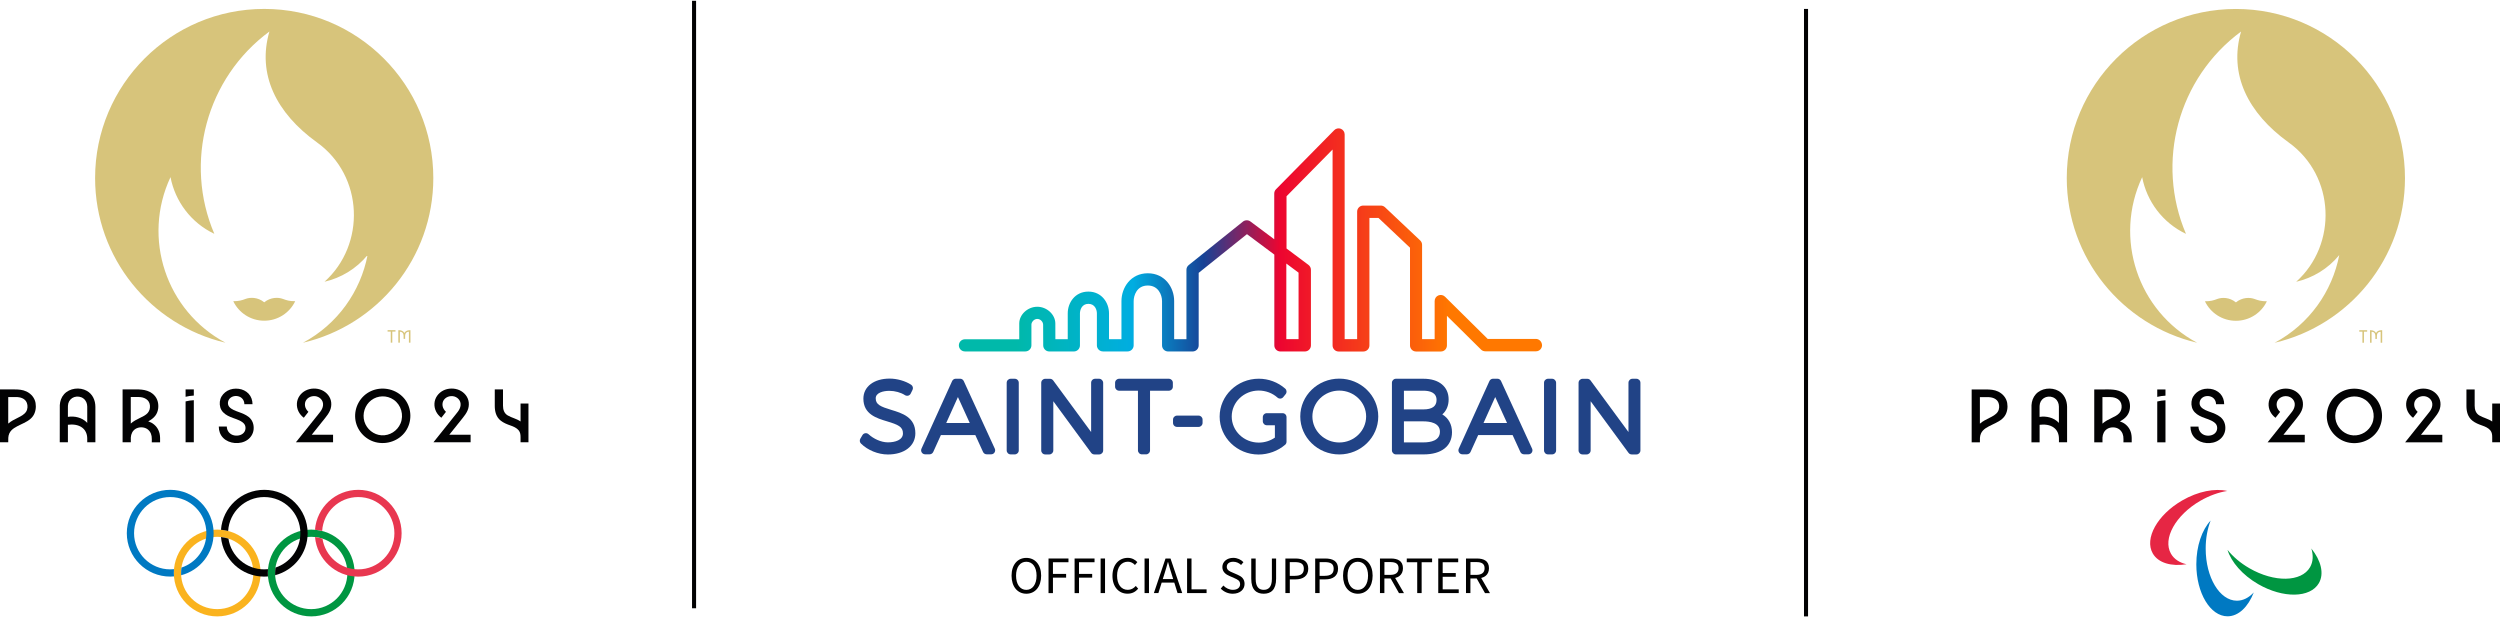 <svg xmlns="http://www.w3.org/2000/svg" xmlns:xlink="http://www.w3.org/1999/xlink" style="isolation:isolate" viewBox="0 0 616.7 151.9" width="247" height="61" class="olympic-logo"><defs><clipPath id="_clipPath_uwrJ0E8cxnSvYidMmr7LSZJp11CTGGQv"><rect width="616.7" height="151.9"></rect></clipPath></defs><g clip-path="url(#_clipPath_uwrJ0E8cxnSvYidMmr7LSZJp11CTGGQv)"><g><g><g><path d=" M 249.53 141.81 C 249.53 139.08 251.03 137.42 253.18 137.42 C 255.32 137.42 256.83 139.08 256.83 141.81 C 256.83 144.54 255.33 146.26 253.18 146.26 C 251.03 146.26 249.53 144.54 249.53 141.81 Z  M 255.7 141.81 C 255.7 139.68 254.7 138.37 253.17 138.37 C 251.64 138.37 250.64 139.68 250.64 141.81 C 250.64 143.94 251.64 145.31 253.17 145.31 C 254.7 145.31 255.7 143.93 255.7 141.81 Z " fill="rgb(0,0,0)"></path><path d=" M 258.65 137.57 L 263.57 137.57 L 263.57 138.49 L 259.74 138.49 L 259.74 141.37 L 262.99 141.37 L 262.99 142.29 L 259.74 142.29 L 259.74 146.11 L 258.65 146.11 L 258.65 137.57 L 258.65 137.57 Z " fill="rgb(0,0,0)"></path><path d=" M 265.08 137.57 L 270 137.57 L 270 138.49 L 266.17 138.49 L 266.17 141.37 L 269.42 141.37 L 269.42 142.29 L 266.17 142.29 L 266.17 146.11 L 265.08 146.11 L 265.08 137.57 L 265.08 137.57 Z " fill="rgb(0,0,0)"></path><path d=" M 271.5 137.57 L 272.59 137.57 L 272.59 146.1 L 271.5 146.1 L 271.5 137.57 Z " fill="rgb(0,0,0)"></path><path d=" M 274.42 141.84 C 274.42 139.09 276.04 137.41 278.21 137.41 C 279.25 137.41 280.06 137.91 280.56 138.46 L 279.97 139.17 C 279.52 138.69 278.96 138.36 278.24 138.36 C 276.63 138.36 275.56 139.68 275.56 141.81 C 275.56 143.95 276.58 145.3 278.2 145.3 C 279.01 145.3 279.63 144.95 280.18 144.34 L 280.77 145.02 C 280.1 145.8 279.26 146.25 278.15 146.25 C 276.02 146.26 274.42 144.61 274.42 141.84 Z " fill="rgb(0,0,0)"></path><path d=" M 282.34 137.57 L 283.43 137.57 L 283.43 146.1 L 282.34 146.1 L 282.34 137.57 Z " fill="rgb(0,0,0)"></path><path d=" M 287.51 137.57 L 288.74 137.57 L 291.63 146.1 L 290.48 146.1 L 288.99 141.33 C 288.68 140.38 288.41 139.44 288.14 138.45 L 288.09 138.45 C 287.83 139.44 287.55 140.37 287.25 141.33 L 285.75 146.1 L 284.64 146.1 L 287.51 137.57 Z  M 286.15 142.64 L 290.08 142.64 L 290.08 143.51 L 286.15 143.51 L 286.15 142.64 Z " fill="rgb(0,0,0)"></path><path d=" M 292.83 137.57 L 293.92 137.57 L 293.92 145.18 L 297.64 145.18 L 297.64 146.1 L 292.83 146.1 L 292.83 137.57 Z " fill="rgb(0,0,0)"></path><path d=" M 301.13 144.99 L 301.78 144.24 C 302.39 144.88 303.25 145.3 304.13 145.3 C 305.25 145.3 305.91 144.74 305.91 143.91 C 305.91 143.04 305.29 142.76 304.49 142.41 L 303.26 141.87 C 302.47 141.53 301.53 140.93 301.53 139.67 C 301.53 138.37 302.67 137.41 304.22 137.41 C 305.23 137.41 306.13 137.85 306.73 138.47 L 306.15 139.17 C 305.63 138.68 305 138.37 304.21 138.37 C 303.25 138.37 302.62 138.85 302.62 139.62 C 302.62 140.44 303.36 140.75 304.03 141.03 L 305.25 141.56 C 306.24 141.98 307.01 142.57 307.01 143.84 C 307.01 145.19 305.9 146.26 304.1 146.26 C 302.92 146.26 301.88 145.77 301.13 144.99 Z " fill="rgb(0,0,0)"></path><path d=" M 308.66 142.58 L 308.66 137.57 L 309.75 137.57 L 309.75 142.61 C 309.75 144.66 310.62 145.3 311.73 145.3 C 312.86 145.3 313.75 144.66 313.75 142.61 L 313.75 137.57 L 314.79 137.57 L 314.79 142.58 C 314.79 145.32 313.47 146.26 311.73 146.26 C 309.98 146.26 308.66 145.32 308.66 142.58 Z " fill="rgb(0,0,0)"></path><path d=" M 317.08 137.57 L 319.52 137.57 C 321.43 137.57 322.72 138.21 322.72 140.08 C 322.72 141.88 321.44 142.72 319.57 142.72 L 318.17 142.72 L 318.17 146.1 L 317.08 146.1 L 317.08 137.57 L 317.08 137.57 Z  M 319.43 141.84 C 320.92 141.84 321.63 141.3 321.63 140.09 C 321.63 138.86 320.87 138.46 319.37 138.46 L 318.16 138.46 L 318.16 141.85 L 319.43 141.85 L 319.43 141.84 Z " fill="rgb(0,0,0)"></path><path d=" M 324.43 137.57 L 326.87 137.57 C 328.78 137.57 330.07 138.21 330.07 140.08 C 330.07 141.88 328.79 142.72 326.92 142.72 L 325.52 142.72 L 325.52 146.1 L 324.43 146.1 L 324.43 137.57 L 324.43 137.57 Z  M 326.79 141.84 C 328.28 141.84 328.99 141.3 328.99 140.09 C 328.99 138.86 328.23 138.46 326.73 138.46 L 325.52 138.46 L 325.52 141.85 L 326.79 141.85 L 326.79 141.84 Z " fill="rgb(0,0,0)"></path><path d=" M 331.3 141.81 C 331.3 139.08 332.8 137.42 334.95 137.42 C 337.09 137.42 338.6 139.08 338.6 141.81 C 338.6 144.54 337.1 146.26 334.95 146.26 C 332.8 146.26 331.3 144.54 331.3 141.81 Z  M 337.47 141.81 C 337.47 139.68 336.47 138.37 334.94 138.37 C 333.41 138.37 332.41 139.68 332.41 141.81 C 332.41 143.94 333.41 145.31 334.94 145.31 C 336.47 145.31 337.47 143.93 337.47 141.81 Z " fill="rgb(0,0,0)"></path><path d=" M 340.42 137.57 L 343.09 137.57 C 344.83 137.57 346.08 138.19 346.08 139.97 C 346.08 141.67 344.83 142.49 343.09 142.49 L 341.5 142.49 L 341.5 146.1 L 340.41 146.1 L 340.41 137.57 L 340.42 137.57 Z  M 342.94 141.61 C 344.27 141.61 345 141.07 345 139.97 C 345 138.85 344.27 138.45 342.94 138.45 L 341.51 138.45 L 341.51 141.61 L 342.94 141.61 Z  M 342.88 142.2 L 343.73 141.64 L 346.33 146.11 L 345.1 146.11 L 342.88 142.2 Z " fill="rgb(0,0,0)"></path><path d=" M 349.6 138.49 L 347.02 138.49 L 347.02 137.57 L 353.27 137.57 L 353.27 138.49 L 350.69 138.49 L 350.69 146.1 L 349.6 146.1 L 349.6 138.49 L 349.6 138.49 Z " fill="rgb(0,0,0)"></path><path d=" M 354.79 137.57 L 359.71 137.57 L 359.71 138.49 L 355.88 138.49 L 355.88 141.16 L 359.11 141.16 L 359.11 142.08 L 355.88 142.08 L 355.88 145.18 L 359.84 145.18 L 359.84 146.1 L 354.79 146.1 L 354.79 137.57 Z " fill="rgb(0,0,0)"></path><path d=" M 361.64 137.57 L 364.31 137.57 C 366.05 137.57 367.3 138.19 367.3 139.97 C 367.3 141.67 366.05 142.49 364.31 142.49 L 362.72 142.49 L 362.72 146.1 L 361.63 146.1 L 361.63 137.57 L 361.64 137.57 Z  M 364.16 141.61 C 365.49 141.61 366.22 141.07 366.22 139.97 C 366.22 138.85 365.49 138.45 364.16 138.45 L 362.73 138.45 L 362.73 141.61 L 364.16 141.61 Z  M 364.1 142.2 L 364.95 141.64 L 367.55 146.11 L 366.32 146.11 L 364.1 142.2 Z " fill="rgb(0,0,0)"></path></g></g><g><g><path d=" M 6.44 101.36 C 5.96 102.08 5.15 102.48 4.39 102.86 C 3.57 103.27 2.72 103.68 2.03 104.29 L 2.03 97.74 L 3.94 97.74 C 5.01 97.74 6.2 98.07 6.62 99.17 C 6.89 99.85 6.84 100.75 6.44 101.36 Z  M 6.54 96.38 C 5.57 95.91 4.52 95.86 3.46 95.86 L 0 95.86 L 0 108.9 L 2.03 108.9 C 2.03 108.16 1.98 107.39 2.3 106.71 C 2.81 105.6 4 105.07 5.04 104.56 C 6.15 104.02 7.39 103.5 8.13 102.45 C 8.78 101.53 8.96 100.3 8.77 99.19 C 8.54 97.92 7.68 96.93 6.54 96.38 Z " fill="rgb(2,2,3)"></path><path d=" M 21.41 104 C 20.22 102.79 18.39 102.37 16.75 102.63 L 16.75 100.5 C 16.75 100.11 16.74 99.72 16.84 99.33 C 17.03 98.6 17.59 97.99 18.31 97.75 C 19.06 97.5 19.93 97.61 20.57 98.09 C 21.21 98.57 21.51 99.3 21.52 100.09 C 21.52 100.7 21.52 101.31 21.52 101.93 L 21.52 104.13 C 21.48 104.08 21.45 104.04 21.41 104 Z  M 21.43 96.22 C 19.68 95.23 17.16 95.52 15.8 97.05 C 15.14 97.79 14.81 98.75 14.75 99.73 C 14.73 99.98 14.74 108.9 14.74 108.9 L 16.75 108.9 L 16.75 104.58 C 17.93 104.43 19.25 104.54 20.24 105.26 C 21.13 105.91 21.52 106.92 21.52 107.99 C 21.52 108.29 21.52 108.89 21.52 108.89 L 23.53 108.89 L 23.53 100.15 C 23.52 98.55 22.86 97.03 21.43 96.22 Z " fill="rgb(2,2,3)"></path><path d=" M 34.25 97.74 C 35.54 97.74 36.84 98.37 36.98 99.78 C 37.05 100.46 36.9 101.13 36.45 101.65 C 35.96 102.22 35.22 102.56 34.55 102.88 C 33.74 103.27 32.93 103.68 32.26 104.28 L 32.26 97.73 L 34.25 97.73 L 34.25 97.74 Z  M 37.31 104.05 C 37.08 103.93 36.83 103.83 36.57 103.74 C 37.21 103.39 37.85 102.95 38.3 102.36 C 38.72 101.81 38.95 101.18 39.03 100.5 C 39.18 99.07 38.72 97.71 37.54 96.84 C 35.97 95.68 33.99 95.86 32.15 95.86 L 30.24 95.86 L 30.24 108.9 L 32.27 108.9 C 32.27 108.51 32.26 108.12 32.27 107.74 C 32.31 106.88 32.69 106.05 33.44 105.59 C 34.18 105.14 35.18 105.09 35.97 105.44 C 36.76 105.79 37.27 106.55 37.4 107.4 C 37.48 107.89 37.44 108.41 37.44 108.91 L 39.49 108.91 C 39.49 108.19 39.53 107.46 39.37 106.76 C 39.11 105.59 38.36 104.61 37.31 104.05 Z " fill="rgb(2,2,3)"></path><path d=" M 45.78 97.68 C 46.44 97.5 47.12 97.42 47.81 97.38 L 47.81 95.86 L 45.78 95.86 L 45.78 97.68 Z " fill="rgb(2,2,3)"></path><path d=" M 45.78 98.82 L 45.78 108.89 L 47.81 108.89 L 47.81 98.52 C 47.13 98.55 46.44 98.65 45.78 98.82 Z " fill="rgb(2,2,3)"></path><path d=" M 61.33 102.64 C 60.6 102.07 59.73 101.74 58.87 101.43 C 58.08 101.14 57.15 100.83 56.57 100.18 C 56.04 99.57 56.16 98.61 56.71 98.06 C 57.28 97.49 58.19 97.36 58.93 97.6 C 59.77 97.87 60.28 98.63 60.28 99.5 L 62.29 99.5 C 62.29 98.55 61.98 97.63 61.33 96.92 C 60.69 96.24 59.81 95.83 58.9 95.71 C 57.95 95.59 56.96 95.71 56.11 96.19 C 55.32 96.64 54.65 97.36 54.37 98.23 C 54.1 99.07 54.16 100.12 54.59 100.89 C 55.07 101.75 55.94 102.28 56.83 102.65 C 57.79 103.06 58.91 103.31 59.77 103.93 C 60.12 104.18 60.41 104.5 60.51 104.92 C 60.61 105.33 60.57 105.8 60.38 106.18 C 59.91 107.11 58.75 107.39 57.79 107.21 C 56.72 107 55.95 106.11 55.95 105.02 L 53.97 105.02 C 53.97 106.08 54.31 107.08 55.07 107.84 C 55.82 108.59 56.87 108.99 57.91 109.08 C 59.01 109.17 60.14 108.95 61.05 108.3 C 61.89 107.71 62.45 106.79 62.56 105.76 C 62.68 104.56 62.29 103.39 61.33 102.64 Z " fill="rgb(2,2,3)"></path><path d=" M 80.2 102.92 C 80.65 102.36 81.08 101.78 81.38 101.12 C 81.67 100.47 81.78 99.76 81.7 99.05 C 81.55 97.71 80.62 96.6 79.41 96.05 C 78.18 95.49 76.62 95.51 75.41 96.13 C 74.19 96.75 73.31 97.95 73.24 99.33 C 73.16 100.75 73.82 102 74.94 102.85 L 76.08 101.39 C 75.67 101 75.35 100.52 75.25 99.96 C 75.16 99.41 75.25 98.86 75.59 98.41 C 76.24 97.53 77.56 97.26 78.53 97.75 C 79.02 97.99 79.42 98.42 79.6 98.94 C 79.78 99.48 79.7 100.1 79.46 100.61 C 79.23 101.13 78.86 101.57 78.5 102.01 C 77.15 103.7 75.79 105.4 74.44 107.09 C 73.96 107.7 73.47 108.3 72.99 108.9 L 82.16 108.9 L 82.16 107.04 L 76.9 107.04 L 80.2 102.92 Z " fill="rgb(2,2,3)"></path><path d=" M 98.8 104.25 C 98.01 106.11 96.14 107.3 94.12 107.18 C 92.16 107.06 90.46 105.66 89.89 103.79 C 89.31 101.87 90 99.73 91.59 98.52 C 93.19 97.3 95.45 97.26 97.1 98.4 C 98.95 99.67 99.68 102.18 98.8 104.25 Z  M 99.25 97.6 C 97.23 95.63 94.07 95.1 91.5 96.28 C 88.91 97.47 87.36 100.22 87.63 103.05 C 87.89 105.82 89.97 108.2 92.66 108.88 C 95.39 109.57 98.39 108.55 100.03 106.23 C 101.67 103.9 101.63 100.62 99.91 98.34 C 99.71 98.08 99.49 97.83 99.25 97.6 Z " fill="rgb(2,2,3)"></path><path d=" M 114.13 102.92 C 114.58 102.36 115.01 101.78 115.31 101.12 C 115.6 100.47 115.71 99.76 115.63 99.05 C 115.48 97.71 114.55 96.6 113.34 96.05 C 112.11 95.49 110.55 95.51 109.34 96.13 C 108.12 96.75 107.24 97.95 107.17 99.33 C 107.09 100.75 107.75 102 108.87 102.85 L 110.01 101.39 C 109.6 101 109.28 100.52 109.18 99.96 C 109.09 99.41 109.18 98.86 109.52 98.41 C 110.17 97.53 111.49 97.26 112.46 97.75 C 112.95 97.99 113.35 98.42 113.53 98.94 C 113.71 99.48 113.63 100.1 113.39 100.61 C 113.16 101.13 112.79 101.57 112.43 102.01 C 111.08 103.7 109.72 105.4 108.37 107.09 C 107.89 107.7 107.4 108.3 106.92 108.9 L 116.09 108.9 L 116.09 107.04 L 110.83 107.04 L 114.13 102.92 Z " fill="rgb(2,2,3)"></path><path d=" M 128.41 99.35 L 128.41 103.77 C 127.45 103.08 126.24 102.87 125.23 102.27 C 124.36 101.75 124.08 100.84 124.08 99.87 C 124.07 98.92 124.08 95.86 124.08 95.86 L 122.05 95.86 C 122.05 95.86 122.05 98.57 122.05 99.93 C 122.05 101.32 122.39 102.68 123.53 103.57 C 124.23 104.12 125.07 104.46 125.91 104.75 C 126.66 105.01 127.45 105.34 127.96 105.97 C 128.36 106.47 128.41 107.06 128.41 107.67 L 128.41 108.89 L 130.36 108.89 L 130.36 99.34 L 128.41 99.34 L 128.41 99.35 Z " fill="rgb(2,2,3)"></path><path d=" M 53.58 132.22 C 48.66 132.22 44.66 136.21 44.66 141.14 C 44.66 146.07 48.65 150.06 53.58 150.06 C 58.51 150.06 62.5 146.07 62.5 141.14 C 62.5 136.21 58.51 132.22 53.58 132.22 Z  M 64.29 141.14 C 64.29 147.05 59.49 151.85 53.58 151.85 C 47.67 151.85 42.88 147.05 42.88 141.14 C 42.88 135.23 47.67 130.44 53.58 130.44 C 59.49 130.44 64.29 135.23 64.29 141.14 Z " fill="rgb(250,179,30)"></path><path d=" M 76.77 132.22 C 71.84 132.22 67.85 136.21 67.85 141.14 C 67.85 146.07 71.84 150.06 76.77 150.06 C 81.7 150.06 85.69 146.07 85.69 141.14 C 85.69 136.21 81.7 132.22 76.77 132.22 Z  M 87.48 141.14 C 87.48 147.05 82.69 151.85 76.77 151.85 C 70.86 151.85 66.07 147.05 66.07 141.14 C 66.07 135.23 70.86 130.44 76.77 130.44 C 82.69 130.44 87.48 135.23 87.48 141.14 Z " fill="rgb(0,150,65)"></path><path d=" M 41.99 120.63 C 36.08 120.63 31.28 125.42 31.28 131.33 C 31.28 137.24 36.07 142.03 41.99 142.03 C 42.3 142.03 42.61 142.01 42.92 141.99 C 42.9 141.71 42.88 141.43 42.88 141.14 C 42.88 140.82 42.9 140.51 42.92 140.2 C 42.61 140.23 42.3 140.25 41.99 140.25 C 37.06 140.25 33.07 136.26 33.07 131.33 C 33.07 126.4 37.06 122.41 41.99 122.41 C 46.91 122.41 50.91 126.4 50.91 131.33 C 50.91 135.29 48.33 138.64 44.77 139.81 C 44.7 140.25 44.67 140.69 44.67 141.15 C 44.67 141.33 44.68 141.52 44.69 141.7 C 49.3 140.5 52.7 136.32 52.7 131.34 C 52.69 125.42 47.9 120.63 41.99 120.63 Z " fill="rgb(0,121,194)"></path><path d=" M 65.18 120.63 C 59.55 120.63 54.94 124.97 54.51 130.48 C 55.12 130.53 55.7 130.64 56.28 130.78 C 56.56 126.11 60.44 122.41 65.18 122.41 C 70.11 122.41 74.1 126.4 74.1 131.33 C 74.1 135.29 71.52 138.64 67.96 139.81 C 67.9 140.25 67.86 140.69 67.86 141.14 C 67.86 141.32 67.87 141.51 67.88 141.69 C 72.49 140.49 75.89 136.31 75.89 131.33 C 75.88 125.42 71.09 120.63 65.18 120.63 Z " fill="rgb(2,2,3)"></path><path d=" M 66.07 141.14 C 66.07 140.82 66.08 140.51 66.11 140.2 C 65.8 140.23 65.49 140.25 65.17 140.25 C 60.7 140.25 56.99 136.96 56.35 132.67 C 55.76 132.48 55.15 132.35 54.51 132.28 C 54.99 137.74 59.58 142.04 65.17 142.04 C 65.48 142.04 65.79 142.02 66.1 142 C 66.08 141.71 66.07 141.42 66.07 141.14 Z " fill="rgb(2,2,3)"></path><path d=" M 69.77 73.53 C 68.65 73.11 66.77 73.08 65.18 74.37 C 63.59 73.07 61.71 73.11 60.59 73.53 C 59.66 73.88 58.92 74.11 57.54 74.1 C 58.91 76.95 61.81 78.91 65.18 78.91 C 68.55 78.91 71.46 76.95 72.82 74.1 C 71.44 74.11 70.71 73.88 69.77 73.53 Z " fill="rgb(215,196,123)"></path><path d=" M 65.18 2 C 42.14 2 23.46 20.68 23.46 43.72 C 23.46 63.47 37.18 80.01 55.62 84.34 C 40.97 76.5 35 58.54 42.06 43.49 C 43.2 49.43 47.08 54.73 52.87 57.48 C 45.32 39.82 50.88 19.06 66.46 7.57 C 63.39 18.07 68.1 27.67 78.2 34.93 C 89.75 43.22 90.24 60.15 80.05 69.3 C 84.1 68.36 87.87 66.13 90.68 62.71 C 88.94 71.66 83.33 79.75 74.73 84.35 C 93.16 80.03 106.89 63.48 106.89 43.73 C 106.89 20.67 88.22 2 65.18 2 Z " fill="rgb(215,196,123)"></path><path d=" M 101.04 81.25 C 100.45 81.25 99.98 81.51 99.75 81.93 C 99.52 81.51 99.05 81.25 98.46 81.25 L 98.26 81.25 L 98.26 84.33 L 98.64 84.33 L 98.64 81.63 L 98.65 81.63 C 99.2 81.63 99.56 82.02 99.56 82.62 L 99.56 83.39 L 99.94 83.39 L 99.94 82.62 C 99.94 82.02 100.3 81.63 100.85 81.63 L 100.87 81.63 L 100.87 84.33 L 101.25 84.33 L 101.25 81.25 L 101.04 81.25 Z  M 95.6 81.6 L 96.39 81.6 L 96.39 84.33 L 96.77 84.33 L 96.77 81.6 L 97.56 81.6 L 97.56 81.24 L 95.61 81.24 L 95.61 81.6 L 95.6 81.6 Z " fill="rgb(215,196,123)"></path></g><path d=" M 88.37 120.63 C 82.75 120.63 78.14 124.97 77.7 130.48 C 78.3 130.53 78.89 130.63 79.47 130.78 C 79.75 126.11 83.63 122.41 88.37 122.41 C 93.3 122.41 97.29 126.4 97.29 131.33 C 97.29 136.26 93.3 140.25 88.37 140.25 C 83.9 140.25 80.19 136.96 79.55 132.67 C 78.96 132.48 78.34 132.35 77.71 132.28 C 78.19 137.75 82.78 142.04 88.37 142.04 C 94.28 142.04 99.07 137.25 99.07 131.33 C 99.07 125.42 94.28 120.63 88.37 120.63 Z " fill="rgb(232,55,80)"></path></g><g><path d=" M 492.81 101.38 C 492.33 102.1 491.52 102.5 490.76 102.88 C 489.94 103.29 489.09 103.7 488.4 104.31 L 488.4 97.76 L 490.32 97.76 C 491.4 97.76 492.58 98.09 493 99.19 C 493.26 99.87 493.21 100.77 492.81 101.38 Z  M 492.91 96.39 C 491.94 95.92 490.89 95.87 489.83 95.87 L 486.37 95.87 L 486.37 108.91 L 488.4 108.91 C 488.4 108.17 488.35 107.4 488.67 106.72 C 489.18 105.61 490.37 105.08 491.41 104.57 C 492.52 104.03 493.76 103.51 494.5 102.46 C 495.15 101.54 495.33 100.31 495.14 99.2 C 494.91 97.94 494.05 96.94 492.91 96.39 Z " fill="rgb(2,2,3)"></path><path d=" M 507.78 104.01 C 506.59 102.8 504.76 102.38 503.12 102.64 L 503.12 100.51 C 503.12 100.12 503.11 99.73 503.21 99.34 C 503.4 98.61 503.96 98 504.68 97.76 C 505.43 97.51 506.3 97.62 506.94 98.1 C 507.58 98.58 507.88 99.31 507.89 100.1 C 507.9 100.71 507.89 101.32 507.89 101.94 L 507.89 104.14 C 507.85 104.1 507.82 104.05 507.78 104.01 Z  M 507.8 96.23 C 506.05 95.24 503.53 95.53 502.18 97.06 C 501.52 97.8 501.19 98.76 501.13 99.74 C 501.11 99.99 501.12 108.91 501.12 108.91 L 503.13 108.91 L 503.13 104.59 C 504.31 104.44 505.63 104.55 506.62 105.27 C 507.51 105.92 507.9 106.93 507.9 108 C 507.9 108.3 507.9 108.9 507.9 108.9 L 509.91 108.9 L 509.91 100.16 C 509.89 98.56 509.23 97.05 507.8 96.23 Z " fill="rgb(2,2,3)"></path><path d=" M 520.62 97.76 C 521.91 97.76 523.21 98.39 523.35 99.8 C 523.42 100.48 523.27 101.15 522.82 101.67 C 522.33 102.24 521.59 102.58 520.92 102.9 C 520.11 103.29 519.3 103.7 518.63 104.3 L 518.63 97.75 L 520.62 97.75 L 520.62 97.76 Z  M 523.68 104.06 C 523.45 103.94 523.2 103.84 522.94 103.75 C 523.58 103.4 524.22 102.96 524.67 102.37 C 525.09 101.82 525.33 101.19 525.4 100.51 C 525.56 99.08 525.09 97.72 523.91 96.85 C 522.34 95.69 520.36 95.87 518.52 95.87 L 516.61 95.87 L 516.61 108.91 L 518.64 108.91 C 518.64 108.52 518.63 108.13 518.64 107.75 C 518.68 106.89 519.06 106.06 519.81 105.6 C 520.54 105.15 521.55 105.1 522.34 105.45 C 523.13 105.8 523.64 106.56 523.77 107.41 C 523.85 107.9 523.81 108.42 523.81 108.92 L 525.85 108.92 C 525.85 108.2 525.89 107.47 525.73 106.77 C 525.48 105.6 524.73 104.62 523.68 104.06 Z " fill="rgb(2,2,3)"></path><path d=" M 532.15 97.7 C 532.81 97.52 533.49 97.44 534.18 97.4 L 534.18 95.88 L 532.15 95.88 L 532.15 97.7 Z " fill="rgb(2,2,3)"></path><path d=" M 532.15 98.84 L 532.15 108.91 L 534.18 108.91 L 534.18 98.54 C 533.5 98.57 532.81 98.67 532.15 98.84 Z " fill="rgb(2,2,3)"></path><path d=" M 547.7 102.65 C 546.97 102.08 546.1 101.75 545.24 101.44 C 544.45 101.15 543.52 100.84 542.94 100.19 C 542.41 99.58 542.53 98.62 543.08 98.07 C 543.65 97.5 544.56 97.37 545.3 97.61 C 546.14 97.88 546.65 98.64 546.65 99.51 L 548.66 99.51 C 548.66 98.56 548.35 97.64 547.7 96.93 C 547.06 96.25 546.18 95.84 545.27 95.72 C 544.32 95.6 543.33 95.72 542.48 96.2 C 541.69 96.65 541.02 97.37 540.74 98.24 C 540.47 99.08 540.53 100.13 540.96 100.9 C 541.44 101.76 542.31 102.29 543.2 102.66 C 544.16 103.07 545.28 103.32 546.14 103.94 C 546.49 104.19 546.78 104.51 546.88 104.93 C 546.98 105.34 546.94 105.81 546.75 106.19 C 546.28 107.12 545.12 107.4 544.16 107.22 C 543.09 107.01 542.32 106.12 542.32 105.03 L 540.34 105.03 C 540.34 106.09 540.68 107.09 541.44 107.85 C 542.19 108.6 543.24 109 544.28 109.09 C 545.38 109.18 546.51 108.96 547.42 108.31 C 548.26 107.72 548.82 106.8 548.93 105.77 C 549.05 104.58 548.66 103.41 547.7 102.65 Z " fill="rgb(2,2,3)"></path><path d=" M 566.57 102.93 C 567.02 102.37 567.45 101.79 567.75 101.13 C 568.04 100.48 568.15 99.77 568.07 99.06 C 567.92 97.72 566.99 96.61 565.79 96.06 C 564.56 95.5 563 95.52 561.79 96.14 C 560.57 96.76 559.7 97.96 559.62 99.34 C 559.54 100.76 560.2 102.01 561.32 102.86 L 562.46 101.4 C 562.05 101.01 561.72 100.53 561.63 99.97 C 561.54 99.42 561.63 98.87 561.97 98.42 C 562.62 97.54 563.94 97.27 564.91 97.76 C 565.4 98 565.8 98.43 565.98 98.95 C 566.16 99.49 566.07 100.11 565.84 100.62 C 565.61 101.14 565.24 101.58 564.88 102.02 C 563.53 103.71 562.17 105.41 560.82 107.1 C 560.34 107.71 559.85 108.31 559.37 108.91 L 568.54 108.91 L 568.54 107.05 L 563.28 107.05 L 566.57 102.93 Z " fill="rgb(2,2,3)"></path><path d=" M 585.17 104.27 C 584.38 106.13 582.51 107.32 580.49 107.2 C 578.53 107.08 576.83 105.68 576.26 103.81 C 575.68 101.89 576.37 99.75 577.96 98.54 C 579.56 97.32 581.82 97.28 583.47 98.42 C 585.32 99.69 586.05 102.19 585.17 104.27 Z  M 585.62 97.62 C 583.6 95.65 580.44 95.12 577.87 96.3 C 575.28 97.49 573.73 100.24 574 103.07 C 574.26 105.84 576.34 108.22 579.03 108.9 C 581.76 109.59 584.76 108.57 586.4 106.25 C 588.04 103.92 588 100.64 586.28 98.36 C 586.08 98.1 585.86 97.85 585.62 97.62 Z " fill="rgb(2,2,3)"></path><path d=" M 600.5 102.93 C 600.95 102.37 601.38 101.79 601.68 101.13 C 601.97 100.48 602.08 99.77 602 99.06 C 601.85 97.72 600.92 96.61 599.72 96.06 C 598.48 95.5 596.93 95.52 595.72 96.14 C 594.5 96.76 593.63 97.96 593.55 99.34 C 593.47 100.76 594.13 102.01 595.25 102.86 L 596.39 101.4 C 595.98 101.01 595.66 100.53 595.56 99.97 C 595.47 99.42 595.56 98.87 595.9 98.42 C 596.55 97.54 597.87 97.27 598.84 97.76 C 599.33 98 599.73 98.43 599.91 98.95 C 600.09 99.49 600.01 100.11 599.77 100.62 C 599.54 101.14 599.17 101.58 598.81 102.02 C 597.46 103.71 596.1 105.41 594.75 107.1 C 594.27 107.71 593.78 108.31 593.3 108.91 L 602.47 108.91 L 602.47 107.05 L 597.21 107.05 L 600.5 102.93 Z " fill="rgb(2,2,3)"></path><path d=" M 614.78 99.36 L 614.78 103.78 C 613.82 103.09 612.61 102.88 611.6 102.28 C 610.73 101.76 610.45 100.85 610.45 99.88 C 610.44 98.93 610.45 95.87 610.45 95.87 L 608.42 95.87 C 608.42 95.87 608.42 98.58 608.42 99.94 C 608.42 101.33 608.76 102.69 609.9 103.58 C 610.6 104.13 611.44 104.47 612.28 104.76 C 613.03 105.02 613.82 105.35 614.33 105.98 C 614.73 106.48 614.78 107.07 614.78 107.68 L 614.78 108.9 L 616.73 108.9 L 616.73 99.35 L 614.78 99.35 L 614.78 99.36 Z " fill="rgb(2,2,3)"></path><path d=" M 549.42 120.91 C 546.38 120.21 542.23 120.98 538.31 123.25 C 532.17 126.79 528.92 132.65 531.05 136.33 C 532.41 138.68 535.63 139.58 539.38 138.99 C 537.66 138.6 536.3 137.73 535.54 136.4 C 533.41 132.72 536.66 126.86 542.8 123.32 C 545.02 122.05 547.3 121.24 549.42 120.91 Z " fill="rgb(230,38,68)"></path><path d=" M 549.48 135.44 C 550.39 138.42 553.14 141.63 557.06 143.9 C 563.2 147.44 569.89 147.33 572.02 143.65 C 573.38 141.3 572.54 138.06 570.16 135.1 C 570.68 136.78 570.61 138.39 569.84 139.72 C 567.71 143.4 561.02 143.52 554.88 139.97 C 552.66 138.69 550.82 137.11 549.48 135.44 Z " fill="rgb(0,150,65)"></path><path d=" M 545.32 128.21 C 543.19 130.49 541.79 134.47 541.79 139 C 541.79 146.09 545.24 151.83 549.49 151.83 C 552.21 151.83 554.59 149.48 555.96 145.94 C 554.76 147.23 553.33 147.98 551.8 147.98 C 547.55 147.98 544.1 142.24 544.1 135.15 C 544.09 132.6 544.54 130.21 545.32 128.21 Z " fill="rgb(0,121,194)"></path><path d=" M 556.14 73.55 C 555.02 73.13 553.14 73.1 551.55 74.39 C 549.96 73.09 548.08 73.13 546.96 73.55 C 546.03 73.9 545.29 74.13 543.91 74.12 C 545.28 76.97 548.18 78.93 551.55 78.93 C 554.92 78.93 557.83 76.97 559.19 74.12 C 557.81 74.13 557.08 73.89 556.14 73.55 Z " fill="rgb(215,196,123)"></path><path d=" M 551.55 2.01 C 528.51 2.01 509.83 20.69 509.83 43.73 C 509.83 63.48 523.55 80.02 541.99 84.35 C 527.34 76.51 521.37 58.55 528.43 43.5 C 529.57 49.44 533.45 54.74 539.24 57.49 C 531.69 39.83 537.25 19.07 552.83 7.58 C 549.76 18.08 554.47 27.68 564.57 34.94 C 576.12 43.23 576.61 60.16 566.42 69.31 C 570.47 68.37 574.24 66.14 577.05 62.72 C 575.31 71.67 569.7 79.76 561.1 84.36 C 579.53 80.04 593.26 63.49 593.26 43.74 C 593.26 20.69 574.59 2.01 551.55 2.01 Z " fill="rgb(215,196,123)"></path><path d=" M 587.41 81.26 C 586.82 81.26 586.35 81.52 586.12 81.94 C 585.89 81.52 585.42 81.26 584.84 81.26 L 584.64 81.26 L 584.64 84.34 L 585.02 84.34 L 585.02 81.64 L 585.04 81.64 C 585.59 81.64 585.95 82.03 585.95 82.63 L 585.95 83.4 L 586.33 83.4 L 586.33 82.63 C 586.33 82.03 586.69 81.64 587.24 81.64 L 587.26 81.64 L 587.26 84.34 L 587.64 84.34 L 587.64 81.26 L 587.41 81.26 Z  M 581.97 81.62 L 582.76 81.62 L 582.76 84.35 L 583.14 84.35 L 583.14 81.62 L 583.93 81.62 L 583.93 81.26 L 581.98 81.26 L 581.98 81.62 L 581.97 81.62 Z " fill="rgb(215,196,123)"></path></g><line x1="171.21" y1="149.85" x2="171.21" y2="0" vector-effect="non-scaling-stroke" stroke-width="1" stroke="rgb(2,2,3)" stroke-linejoin="miter" stroke-linecap="butt" stroke-miterlimit="10"></line><line x1="445.51" y1="151.85" x2="445.51" y2="2" vector-effect="non-scaling-stroke" stroke-width="1" stroke="rgb(2,2,3)" stroke-linejoin="miter" stroke-linecap="butt" stroke-miterlimit="10"></line><g><g><path d=" M 219.86 100.91 C 217.19 100.1 216.02 99.59 216.02 98.06 C 216.02 96.69 217.84 96.21 219.4 96.21 C 220.76 96.21 222.23 96.62 223.23 97.27 C 223.47 97.42 223.76 97.47 224.03 97.4 C 224.3 97.33 224.53 97.14 224.65 96.89 L 225.1 95.98 C 225.32 95.53 225.18 94.99 224.76 94.71 C 223.33 93.77 221.29 93.19 219.45 93.19 C 215.58 93.19 212.98 95.18 212.98 98.14 C 212.98 101.98 216.23 102.96 218.83 103.74 C 221.56 104.56 222.75 105.08 222.74 106.71 C 222.74 108.34 220.82 108.92 219.03 108.92 C 217.31 108.92 215.44 108 214.3 106.95 C 214.07 106.74 213.78 106.62 213.48 106.66 C 213.18 106.69 212.9 106.87 212.75 107.13 L 212.23 108.01 C 212 108.4 212.06 108.9 212.39 109.22 C 214.08 110.88 216.62 111.91 219.02 111.91 C 223.08 111.91 225.8 109.81 225.8 106.68 C 225.81 102.71 222.51 101.71 219.86 100.91 Z " fill="rgb(33,67,134)"></path><path d=" M 237.74 93.8 C 237.58 93.45 237.23 93.22 236.84 93.22 L 235.77 93.22 C 235.38 93.22 235.03 93.45 234.87 93.8 L 227.31 110.48 C 227.17 110.79 227.2 111.14 227.38 111.42 C 227.56 111.7 227.87 111.87 228.21 111.87 L 229.31 111.87 C 229.7 111.87 230.05 111.64 230.21 111.29 L 232.1 107.12 L 240.59 107.12 L 242.5 111.29 C 242.66 111.64 243.01 111.87 243.4 111.87 L 244.5 111.87 C 244.84 111.87 245.15 111.7 245.33 111.42 C 245.51 111.14 245.54 110.78 245.4 110.48 L 237.74 93.8 Z  M 233.41 104.15 L 236.3 97.74 L 239.22 104.15 L 233.41 104.15 Z " fill="rgb(33,67,134)"></path><path d=" M 250.32 93.23 L 249.32 93.23 C 248.78 93.23 248.33 93.67 248.33 94.22 L 248.33 110.9 C 248.33 111.45 248.77 111.89 249.32 111.89 L 250.32 111.89 C 250.86 111.89 251.31 111.45 251.31 110.9 L 251.31 94.22 C 251.31 93.67 250.87 93.23 250.32 93.23 Z " fill="rgb(33,67,134)"></path><path d=" M 271.13 93.23 L 270.15 93.23 C 269.6 93.23 269.16 93.67 269.16 94.22 L 269.16 106.37 L 259.8 93.64 C 259.61 93.39 259.32 93.24 259.01 93.24 L 257.84 93.24 C 257.3 93.24 256.85 93.68 256.85 94.23 L 256.85 110.91 C 256.85 111.46 257.29 111.9 257.84 111.9 L 258.84 111.9 C 259.39 111.9 259.83 111.46 259.83 110.91 L 259.83 98.77 L 269.17 111.5 C 269.35 111.75 269.65 111.9 269.97 111.9 L 271.14 111.9 C 271.68 111.9 272.13 111.46 272.13 110.91 L 272.13 94.23 C 272.11 93.67 271.67 93.23 271.13 93.23 Z " fill="rgb(33,67,134)"></path><path d=" M 288.33 93.23 L 276.06 93.23 C 275.52 93.23 275.07 93.67 275.07 94.22 L 275.07 95.2 C 275.07 95.74 275.51 96.18 276.06 96.18 L 280.71 96.18 L 280.71 110.89 C 280.71 111.44 281.15 111.88 281.7 111.88 L 282.7 111.88 C 283.25 111.88 283.69 111.44 283.69 110.89 L 283.69 96.18 L 288.33 96.18 C 288.87 96.18 289.32 95.74 289.32 95.2 L 289.32 94.22 C 289.32 93.67 288.87 93.23 288.33 93.23 Z " fill="rgb(33,67,134)"></path><path d=" M 295.67 102.32 L 290.35 102.32 C 289.81 102.32 289.36 102.76 289.36 103.31 L 289.36 104.12 C 289.36 104.67 289.8 105.11 290.35 105.11 L 295.67 105.11 C 296.21 105.11 296.65 104.67 296.65 104.12 L 296.65 103.31 C 296.65 102.76 296.21 102.32 295.67 102.32 Z " fill="rgb(33,67,134)"></path><path d=" M 316.39 101.72 L 315.48 101.72 C 315.47 101.72 315.47 101.72 315.46 101.72 L 312.5 101.72 C 311.95 101.72 311.51 102.16 311.51 102.71 L 311.51 103.71 C 311.51 104.25 311.95 104.7 312.5 104.7 L 314.49 104.7 L 314.49 107.75 C 313.33 108.55 311.93 108.98 310.51 108.98 C 306.83 108.98 303.84 106.09 303.84 102.55 C 303.84 99.01 306.83 96.14 310.51 96.14 C 312.22 96.14 313.9 96.77 315.12 97.87 C 315.32 98.05 315.59 98.14 315.86 98.12 C 316.13 98.1 316.38 97.97 316.55 97.76 L 317.15 97.02 C 317.48 96.61 317.43 96.01 317.03 95.66 C 315.24 94.09 312.92 93.22 310.51 93.22 C 305.19 93.22 300.86 97.41 300.86 102.56 C 300.86 107.72 305.17 111.92 310.46 111.92 C 312.85 111.92 315.24 111.04 317.02 109.51 C 317.24 109.32 317.36 109.05 317.36 108.76 L 317.36 102.72 C 317.37 102.16 316.93 101.72 316.39 101.72 Z " fill="rgb(33,67,134)"></path><path d=" M 330.37 93.2 C 325.06 93.2 320.75 97.39 320.75 102.54 C 320.75 107.7 325.07 111.9 330.37 111.9 C 335.68 111.9 339.99 107.7 339.99 102.54 C 339.99 97.39 335.68 93.2 330.37 93.2 Z  M 330.37 108.95 C 326.72 108.95 323.74 106.07 323.74 102.54 C 323.74 99.02 326.71 96.15 330.37 96.15 C 334.02 96.15 337 99.01 337 102.54 C 336.99 106.07 334.02 108.95 330.37 108.95 Z " fill="rgb(33,67,134)"></path><path d=" M 355.79 102.02 C 356.79 101.16 357.35 99.88 357.35 98.34 C 357.35 95.19 354.98 93.23 351.16 93.23 L 344.34 93.23 C 343.8 93.23 343.36 93.67 343.36 94.22 L 343.36 110.9 C 343.36 111.44 343.8 111.89 344.34 111.89 L 351.21 111.89 C 355.58 111.89 358.18 109.84 358.18 106.42 C 358.18 104.47 357.3 102.93 355.79 102.02 Z  M 351.13 100.79 L 346.32 100.79 L 346.32 96.18 L 351.13 96.18 C 352.61 96.18 354.37 96.58 354.37 98.46 C 354.37 100.01 353.28 100.79 351.13 100.79 Z  M 346.32 103.74 L 351.13 103.74 C 352.65 103.74 355.2 104.07 355.2 106.29 C 355.2 108.47 352.99 108.93 351.13 108.93 L 346.32 108.93 L 346.32 103.74 Z " fill="rgb(33,67,134)"></path><path d=" M 370.28 93.8 C 370.12 93.45 369.77 93.22 369.38 93.22 L 368.31 93.22 C 367.92 93.22 367.57 93.45 367.41 93.8 L 359.85 110.48 C 359.71 110.79 359.74 111.14 359.92 111.42 C 360.1 111.7 360.41 111.87 360.75 111.87 L 361.85 111.87 C 362.24 111.87 362.59 111.64 362.75 111.29 L 364.64 107.12 L 373.13 107.12 L 375.04 111.29 C 375.2 111.64 375.55 111.87 375.94 111.87 L 377.04 111.87 C 377.38 111.87 377.69 111.7 377.87 111.42 C 378.05 111.14 378.08 110.78 377.94 110.48 L 370.28 93.8 Z  M 365.95 104.15 L 368.84 97.74 L 371.76 104.15 L 365.95 104.15 Z " fill="rgb(33,67,134)"></path><path d=" M 382.87 93.23 L 381.87 93.23 C 381.33 93.23 380.88 93.67 380.88 94.22 L 380.88 110.9 C 380.88 111.45 381.32 111.89 381.87 111.89 L 382.87 111.89 C 383.41 111.89 383.86 111.45 383.86 110.9 L 383.86 94.22 C 383.85 93.67 383.41 93.23 382.87 93.23 Z " fill="rgb(33,67,134)"></path><path d=" M 403.67 93.23 L 402.69 93.23 C 402.15 93.23 401.71 93.67 401.71 94.22 L 401.71 106.37 L 392.35 93.64 C 392.17 93.39 391.87 93.24 391.56 93.24 L 390.39 93.24 C 389.85 93.24 389.4 93.68 389.4 94.23 L 389.4 110.91 C 389.4 111.46 389.84 111.9 390.39 111.9 L 391.39 111.9 C 391.93 111.9 392.38 111.46 392.38 110.91 L 392.38 98.77 L 401.72 111.5 C 401.9 111.75 402.2 111.9 402.51 111.9 L 403.68 111.9 C 404.22 111.9 404.66 111.46 404.66 110.91 L 404.66 94.23 C 404.66 93.67 404.22 93.23 403.67 93.23 Z " fill="rgb(33,67,134)"></path></g><linearGradient id="_lgradient_0" x1="-0.002" y1="0.5" x2="1.003" y2="0.5" gradientTransform="matrix(143.86,0,0,55.05,236.53,31.46)" gradientUnits="userSpaceOnUse"><stop offset="10%" stop-opacity="1" style="stop-color:rgb(0,185,170)"></stop><stop offset="30%" stop-opacity="1" style="stop-color:rgb(0,173,225)"></stop><stop offset="42%" stop-opacity="1" style="stop-color:rgb(23,66,150)"></stop><stop offset="55%" stop-opacity="1" style="stop-color:rgb(237,5,48)"></stop><stop offset="84%" stop-opacity="1" style="stop-color:rgb(255,120,0)"></stop></linearGradient><path d=" M 378.86 83.4 L 366.98 83.4 L 366.9 83.32 L 356.46 72.99 C 356.03 72.57 355.38 72.44 354.82 72.67 C 354.26 72.9 353.9 73.45 353.9 74.06 L 353.9 83.46 L 350.8 83.46 L 350.8 60.2 C 350.8 59.79 350.63 59.39 350.33 59.11 L 341.65 50.92 C 341.37 50.66 341 50.51 340.62 50.51 L 336.28 50.51 C 335.45 50.51 334.78 51.18 334.78 52.01 L 334.78 83.46 L 331.7 83.46 L 331.7 32.96 C 331.7 32.35 331.33 31.8 330.77 31.57 C 330.21 31.34 329.55 31.48 329.13 31.91 L 314.76 46.49 C 314.48 46.77 314.33 47.15 314.33 47.55 L 314.33 58.82 L 308.45 54.43 C 307.92 54.03 307.13 54.05 306.61 54.46 L 293.23 65.19 C 292.87 65.48 292.67 65.9 292.67 66.36 L 292.67 83.47 L 289.64 83.47 L 289.64 74.04 C 289.64 70.73 287.36 67.21 283.14 67.21 C 278.92 67.21 276.64 70.75 276.64 74.08 L 276.64 83.48 L 273.57 83.48 L 273.57 77.08 C 273.57 74.49 271.78 71.73 268.48 71.73 C 265.17 71.73 263.39 74.49 263.39 77.08 L 263.39 83.48 L 260.34 83.48 L 260.34 83.2 C 260.34 81.91 260.33 80.26 260.33 79.6 C 260.33 77.4 258.25 75.47 255.88 75.47 C 253.51 75.47 251.43 77.39 251.43 79.59 L 251.43 83.49 L 238.03 83.49 C 237.2 83.49 236.53 84.16 236.53 84.99 C 236.53 85.39 236.69 85.77 236.97 86.05 C 237.25 86.33 237.63 86.49 238.03 86.49 L 252.93 86.49 C 253.33 86.49 253.71 86.33 253.99 86.05 C 254.27 85.77 254.43 85.39 254.43 84.99 L 254.43 79.85 C 254.43 79.29 255.04 78.47 255.87 78.47 C 256.7 78.47 257.32 79.22 257.32 79.9 C 257.32 80.29 257.34 85 257.34 85 C 257.34 85.83 258.02 86.5 258.84 86.5 L 264.9 86.5 C 265.73 86.5 266.4 85.82 266.4 85 L 266.4 77.1 C 266.4 76.29 266.84 74.75 268.49 74.75 C 270.14 74.75 270.58 76.28 270.58 77.09 L 270.58 84.99 C 270.58 85.82 271.25 86.49 272.08 86.49 L 278.15 86.49 C 278.55 86.49 278.93 86.33 279.21 86.05 C 279.49 85.77 279.65 85.38 279.65 84.99 L 279.65 74.09 C 279.65 72.75 280.38 70.23 283.15 70.23 C 285.72 70.23 286.65 72.52 286.65 74.06 L 286.65 85 C 286.65 85.83 287.32 86.5 288.15 86.5 L 294.19 86.5 C 295.02 86.5 295.69 85.83 295.69 85 L 295.69 67.11 L 295.8 67.02 L 307.6 57.56 L 314.35 62.6 L 314.35 85 C 314.35 85.83 315.02 86.5 315.85 86.5 L 321.88 86.5 C 322.71 86.5 323.38 85.83 323.38 85 L 323.38 66.35 C 323.38 65.88 323.15 65.43 322.78 65.15 L 317.36 61.1 L 317.36 48.21 L 317.44 48.13 L 328.72 36.68 L 328.72 85.01 C 328.72 85.84 329.39 86.51 330.22 86.51 L 336.31 86.51 C 337.14 86.51 337.81 85.84 337.81 85.01 L 337.81 53.56 L 340.05 53.56 L 340.13 53.64 L 347.82 60.9 L 347.82 85.01 C 347.82 85.84 348.49 86.51 349.32 86.51 L 355.43 86.51 C 356.26 86.51 356.93 85.84 356.93 85.01 L 356.93 77.71 L 365.34 86.03 C 365.62 86.31 366 86.46 366.4 86.46 L 378.89 86.46 C 379.72 86.46 380.39 85.79 380.39 84.96 C 380.36 84.07 379.68 83.4 378.86 83.4 Z  M 320.33 67.06 L 320.33 83.46 L 317.31 83.46 L 317.31 64.81 L 320.33 67.06 Z " fill="url(#_lgradient_0)"></path></g></g></g></svg>